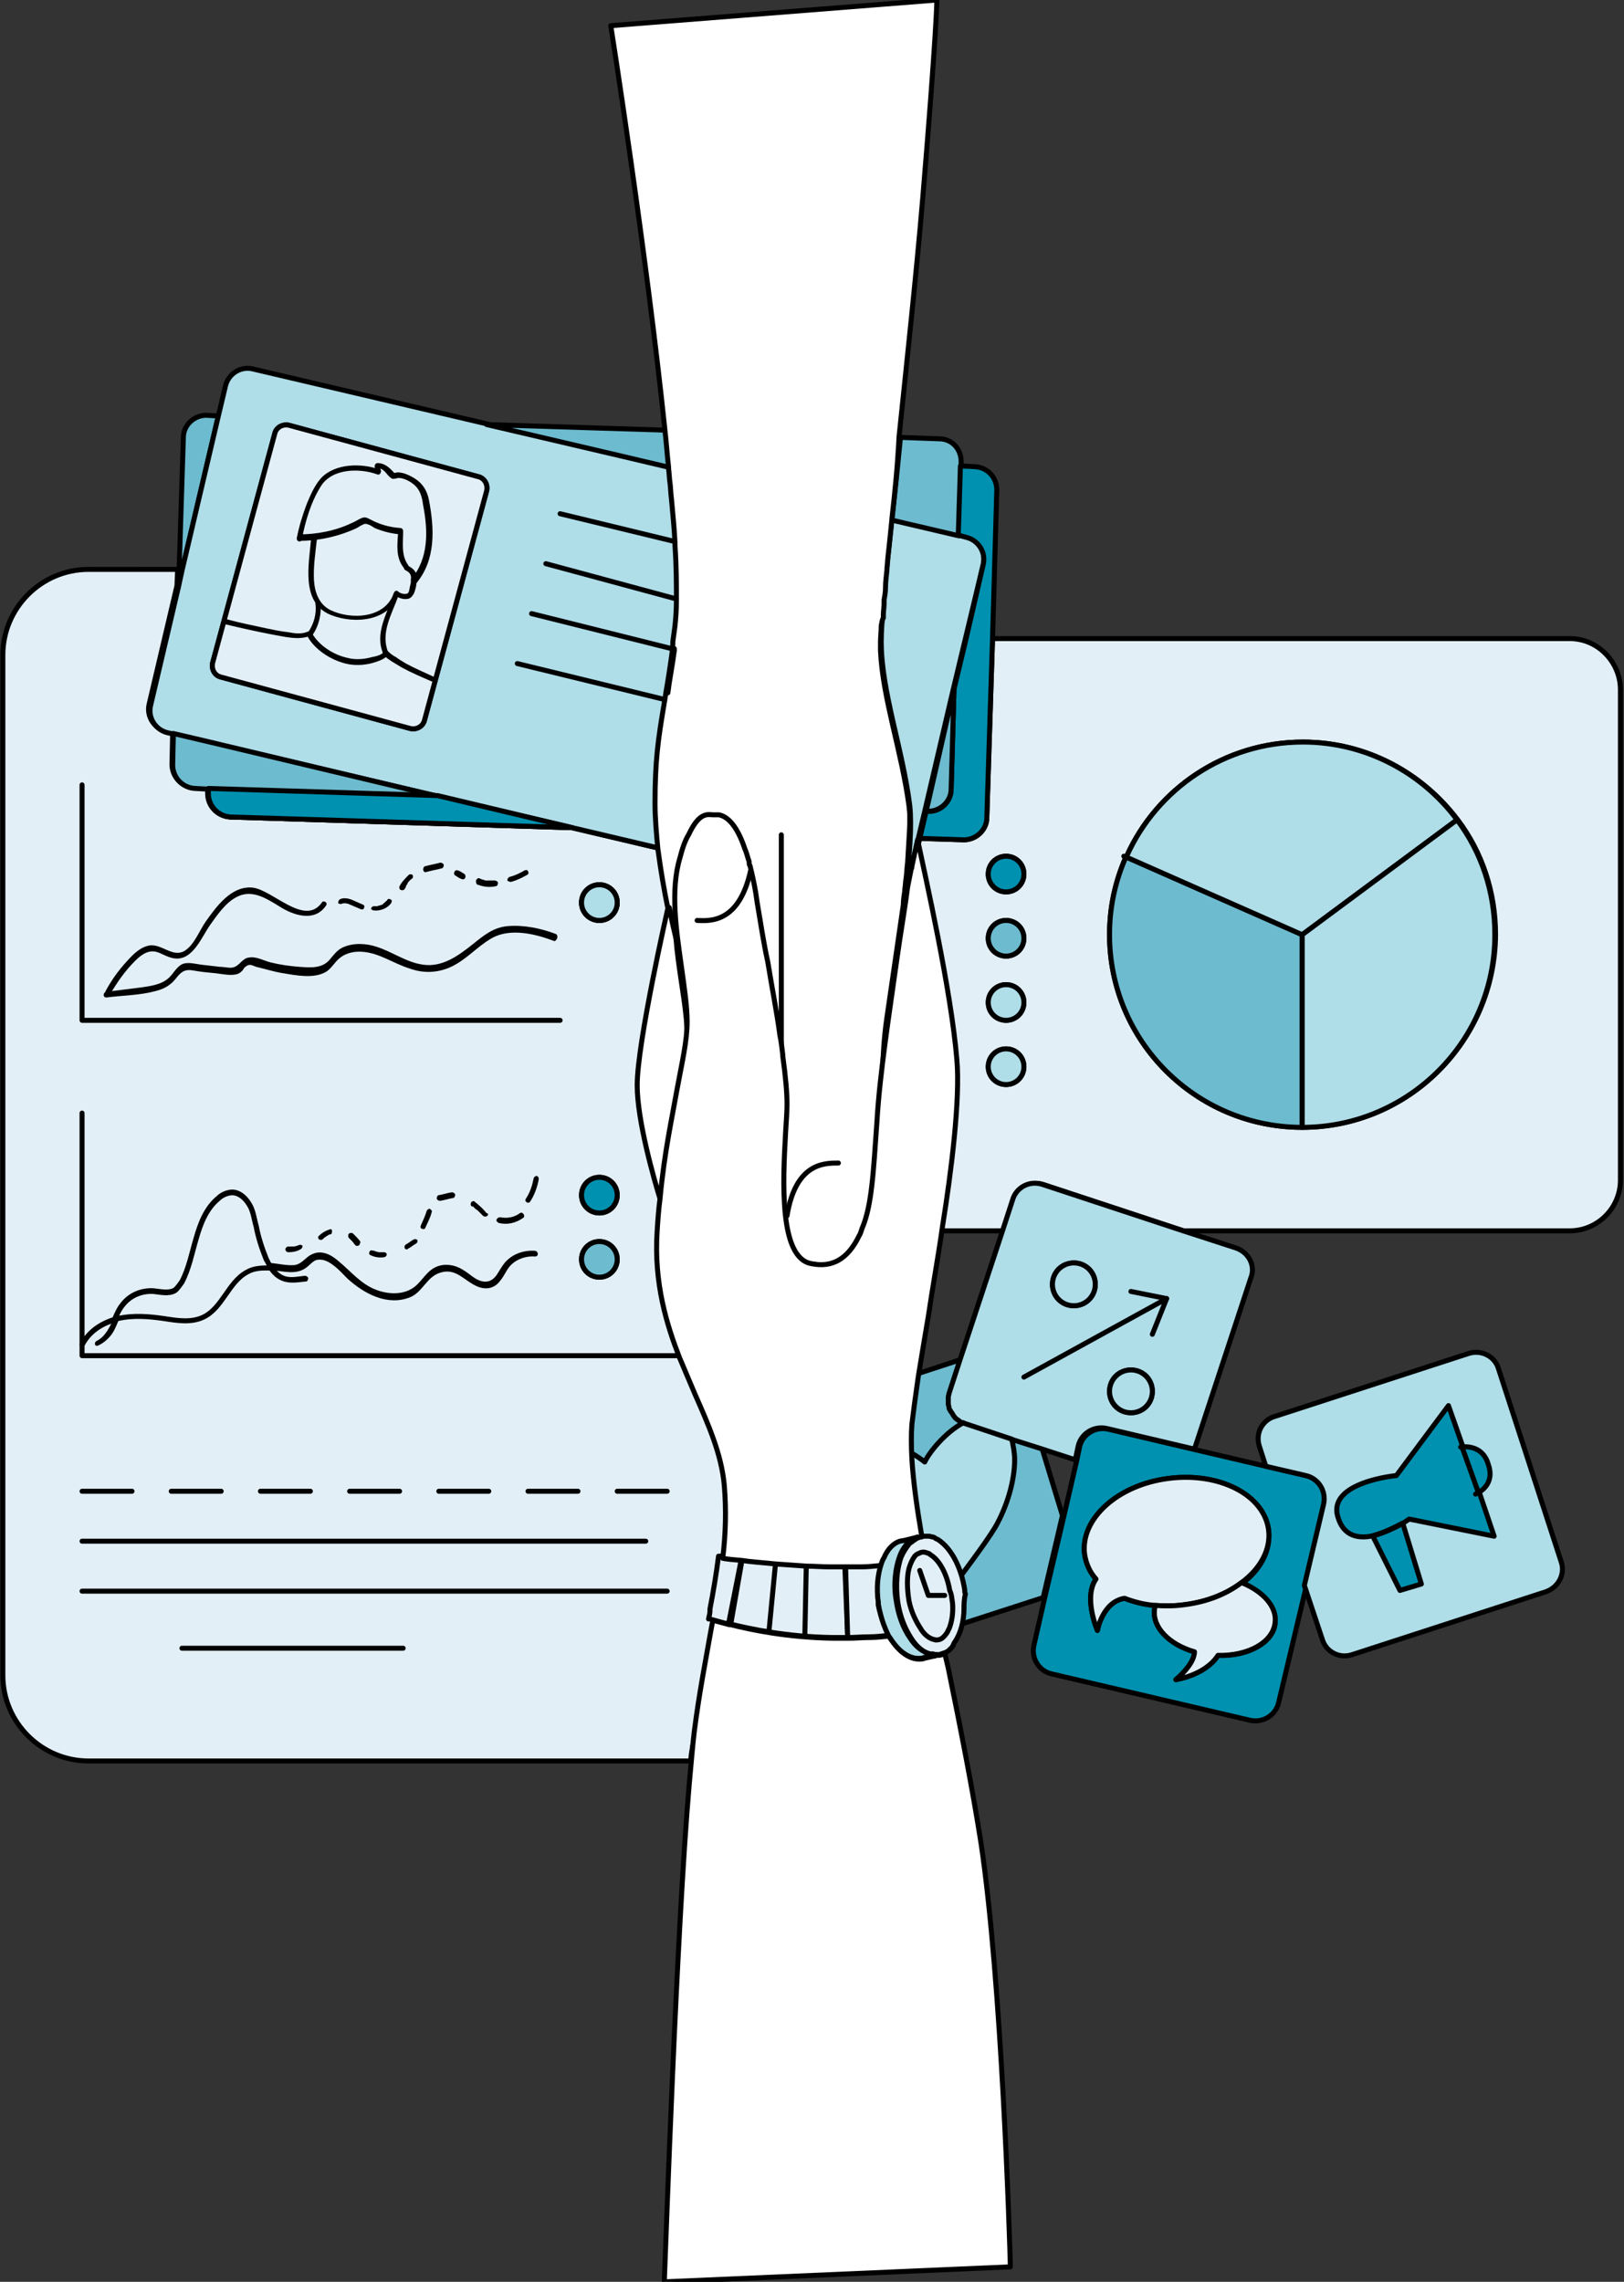 <?xml version="1.0" encoding="utf-8"?>
<!-- Generator: Adobe Illustrator 24.2.3, SVG Export Plug-In . SVG Version: 6.00 Build 0)  -->
<svg version="1.1" id="Layer_1" xmlns="http://www.w3.org/2000/svg" xmlns:xlink="http://www.w3.org/1999/xlink" x="0px" y="0px"
	 viewBox="0 0 227.6 319.8" style="enable-background:new 0 0 227.6 319.8;" xml:space="preserve">
<rect x="0" y="0" width="227.6" height="319.8" fill="#333333" stroke="none"/>
<style type="text/css">
	.st0{fill:none;stroke:#000000;stroke-width:0.7;stroke-linecap:round;stroke-linejoin:round;stroke-miterlimit:10;}
	.st1{fill:#E3EFF6;stroke:#000000;stroke-width:0.7;stroke-linecap:round;stroke-linejoin:round;stroke-miterlimit:10;}
	.st2{fill:#6DBBCF;stroke:#000000;stroke-width:0.7;stroke-linecap:round;stroke-linejoin:round;stroke-miterlimit:10;}
	.st3{fill:#AFDDE8;stroke:#000000;stroke-width:0.7;stroke-linecap:round;stroke-linejoin:round;stroke-miterlimit:10;}
	.st4{fill:#0091B0;stroke:#000000;stroke-width:0.7;stroke-linecap:round;stroke-linejoin:round;stroke-miterlimit:10;}
	.st5{fill:#FFFFFF;stroke:#000000;stroke-width:0.7;stroke-linecap:round;stroke-linejoin:round;stroke-miterlimit:10;}
</style>
<g>
	<g>
		<path class="st0" d="M141,147c-1.4,0-2.5,1.1-2.5,2.5s1.1,2.5,2.5,2.5s2.5-1.1,2.5-2.5S142.4,147,141,147z M141,138
			c-1.4,0-2.5,1.1-2.5,2.5s1.1,2.5,2.5,2.5s2.5-1.1,2.5-2.5S142.4,138,141,138z M141,129c-1.4,0-2.5,1.1-2.5,2.5s1.1,2.5,2.5,2.5
			s2.5-1.1,2.5-2.5S142.4,129,141,129z M141,120c-1.4,0-2.5,1.1-2.5,2.5s1.1,2.5,2.5,2.5s2.5-1.1,2.5-2.5S142.4,120,141,120z
			 M129.7,113.7h0.3c1.7,0.1,3.2-1.3,3.2-3.1l0.4-14L129.7,113.7z M127.1,124.4c0,0,0,0.1-0.1,0.2c0,0.1-0.1,0.1-0.1,0.2l0,0
			c-0.1,0.6-0.2,1.3-0.2,1.9L127.1,124.4C127.2,124.3,127.1,124.3,127.1,124.4z"/>
		<path class="st1" d="M220,89.5h-80.9l-0.8,25.1c0,1.7-1.5,3.1-3.2,3.1l-6.2-0.2l-0.3,1.3l0,0c0.1,0.5,4.1,20.3,5.1,31.2
			c0.5,5-0.6,13.7-1.9,22.5h8.8l1.4-4.3c0.6-1.8,2.5-2.7,4.2-2.2l19.7,6.5H220c3.9,0,7.1-3.2,7.1-7.1V96.5
			C227,92.7,223.9,89.5,220,89.5z M141,152c-1.4,0-2.5-1.1-2.5-2.5s1.1-2.5,2.5-2.5s2.5,1.1,2.5,2.5S142.4,152,141,152z M141,143
			c-1.4,0-2.5-1.1-2.5-2.5s1.1-2.5,2.5-2.5s2.5,1.1,2.5,2.5S142.4,143,141,143z M141,134c-1.4,0-2.5-1.1-2.5-2.5s1.1-2.5,2.5-2.5
			s2.5,1.1,2.5,2.5S142.4,134,141,134z M141,125c-1.4,0-2.5-1.1-2.5-2.5s1.1-2.5,2.5-2.5s2.5,1.1,2.5,2.5S142.4,125,141,125z
			 M182.5,158c-14.9,0-27-12.1-27-27c0-3.9,0.8-7.5,2.3-10.9c0,0,0-0.1,0.1-0.1c4.2-9.4,13.7-16,24.7-16c8.9,0,16.7,4.3,21.7,10.9
			c3.4,4.5,5.3,10.1,5.3,16.1C209.5,145.9,197.4,158,182.5,158z"/>
		<path class="st0" d="M84,174c-1.4,0-2.5,1.1-2.5,2.5s1.1,2.5,2.5,2.5s2.5-1.1,2.5-2.5S85.4,174,84,174z M84,165
			c-1.4,0-2.5,1.1-2.5,2.5s1.1,2.5,2.5,2.5s2.5-1.1,2.5-2.5S85.4,165,84,165z"/>
		<path class="st1" d="M101.5,207c-0.6-5.6-3.6-10.8-6-17c-1.9-4.9-3.4-10.4-3-17c0.1-1.5,0.2-2.9,0.4-4.3c0,0-3.4-10.7-3.4-16.7
			s4.3-24.8,4.3-24.8c-0.5-2.4-1-5.3-1.4-8.3L80.1,116l-47.9-1.5c-1.7-0.1-3.1-1.5-3.1-3.3v-0.7l-1.9-0.1c-1.7-0.1-3.1-1.5-3.1-3.3
			l0.1-4.4l-0.9-0.2c-1.7-0.4-2.8-2.1-2.4-3.8l3.9-16.6l0.1-2.3H12.4c-6.6,0-12,5.4-12,12v143c0,6.6,5.4,12,12,12h84.4
			c0.2-2.8,1.1-5,1.3-6.8C101.3,225.5,102.5,217,101.5,207z M34.6,178.2c-2.6,1.4-3.4,5-6.1,6.3c-1.7,0.8-3.6,0.5-5.5,0.2
			c-2.1-0.3-4.3-0.5-6.5,0c-0.1,0-0.2,0.1-0.4,0.1c0.3-0.7,0.6-1.4,1.1-2c1-1.3,2.6-2,4.3-1.9c1,0.1,2.1,0.4,3-0.1
			c0.4-0.3,0.7-0.8,1-1.2c1-1.9,1.4-4.1,2-6.1c0.6-2.1,1.4-4.2,3.1-5.6c0.4-0.4,1-0.7,1.6-0.8c1.1-0.2,2.1,0.6,2.7,1.6
			c0.6,0.9,0.7,2.1,1,3.1c0.3,1.6,0.8,3.1,1.4,4.6c0.2,0.4,0.4,0.9,0.6,1.3C36.8,177.6,35.6,177.7,34.6,178.2z M84,179
			c-1.4,0-2.5-1.1-2.5-2.5s1.1-2.5,2.5-2.5s2.5,1.1,2.5,2.5S85.4,179,84,179z M84,170c-1.4,0-2.5-1.1-2.5-2.5s1.1-2.5,2.5-2.5
			s2.5,1.1,2.5,2.5S85.4,170,84,170z M84,129c-1.4,0-2.5-1.1-2.5-2.5s1.1-2.5,2.5-2.5s2.5,1.1,2.5,2.5S85.4,129,84,129z"/>
		<path class="st1" d="M37.9,177.7c-1.2,0-2.3,0-3.3,0.6c-2.6,1.4-3.4,5-6.1,6.3c-1.7,0.8-3.6,0.5-5.5,0.2c-2.1-0.3-4.3-0.5-6.5,0
			c-0.1,0-0.2,0.1-0.4,0.1c0.3-0.7,0.6-1.4,1.1-2c1-1.3,2.6-2,4.3-1.9c1,0.1,2.1,0.4,3-0.1c0.4-0.3,0.7-0.8,1-1.2
			c1-1.9,1.4-4.1,2-6.1c0.6-2.1,1.4-4.2,3.1-5.6c0.4-0.4,1-0.7,1.6-0.8c1.1-0.2,2.1,0.6,2.7,1.6c0.6,0.9,0.7,2.1,1,3.1
			c0.3,1.6,0.8,3.1,1.4,4.6C37.5,176.8,37.7,177.2,37.9,177.7z"/>
		<polygon class="st0" points="25.5,80 24.9,82.3 25,80 		"/>
		<path class="st0" d="M80.2,116l-47.9-1.5c-1.7-0.1-3.1-1.5-3.1-3.3v-0.7l32.1,1L80.2,116z"/>
		<circle class="st0" cx="84" cy="126.5" r="2.5"/>
		<path class="st2" d="M30.6,58.3L25.5,80L25,82.3l0.1-2.3l0.6-18.7c0-1.7,1.5-3.1,3.2-3.1L30.6,58.3z"/>
		<path class="st0" d="M133.7,96.6l-0.4,14c0,1.7-1.5,3.1-3.2,3.1h-0.3L133.7,96.6z"/>
		<path class="st3" d="M95.1,76.3c0-0.1,0-0.2,0-0.3c-0.1-2-0.3-4.1-0.5-6.3c-0.1-0.7-0.1-1.4-0.2-2.2c-0.1-0.6-0.1-1.3-0.2-2
			L87,63.8l-18.8-4.4l-32.8-7.7c-1.7-0.4-3.4,0.7-3.8,2.4l-1,4.2L25.5,80L25,82.3l-3.9,16.6c-0.4,1.7,0.7,3.4,2.4,3.8l0.9,0.2
			l5.1,1.2l31.9,7.5l18.8,4.4l12.3,2.9c-0.2-2.1-0.4-4.3-0.4-6.4c0-5.9,0.4-8.8,1.3-14.1c0-0.2,0.1-0.4,0.1-0.6
			c0-0.2,0.1-0.5,0.1-0.7c0.3-1.7,0.6-3.6,0.9-5.8v-0.1v-0.1l0,0V91l0,0v-0.1c0,0,0,0,0-0.1l0,0c0.1-0.3,0.1-0.6,0.1-1
			c0.1-0.7,0.2-1.5,0.3-2.2c0.1-1,0.2-2.2,0.2-3.6C95.3,81.8,95.2,79.3,95.1,76.3z M68.2,68.8l-8.7,32.1c-0.2,0.9-1.1,1.4-2,1.2
			L31,94.9c-0.9-0.2-1.4-1.1-1.2-2l8.7-32.1c0.2-0.9,1.1-1.4,2-1.2L67,66.8C67.9,67,68.4,67.9,68.2,68.8z"/>
		<path class="st3" d="M137.8,79.1l-2.5,10.4l-1.7,7.1l-4,17.1l-0.9,3.8l-0.3,1.3l0,0l-1.2,5c0,0.1-0.1,0.3-0.1,0.4l0,0v0.1
			c0,0,0,0.1-0.1,0.2c0,0.1-0.1,0.1-0.1,0.2l0,0c0.6-4.9,0.9-9.1,0.6-11.8c-1-8-4-16-4-23c0-2.7,0.6-9,1.5-17.2l9.4,2.2l1.1,0.3
			C137.2,75.7,138.2,77.4,137.8,79.1z"/>
		<path class="st2" d="M61.3,111.6l-32.1-1l-1.9-0.1c-1.7-0.1-3.1-1.5-3.1-3.3l0.1-4.4l5.1,1.2L61.3,111.6z"/>
		<path class="st4" d="M80.2,116l-47.9-1.5c-1.7-0.1-3.1-1.5-3.1-3.3v-0.7l32.1,1L80.2,116z"/>
		<path class="st2" d="M94.2,65.6L87,63.9l-18.8-4.4l25.5,0.8C93.9,62.1,94,63.8,94.2,65.6z"/>
		<path class="st2" d="M134.7,64.7v0.7l-0.3,9.7l-9.4-2.2c0.4-3.6,0.8-7.5,1.2-11.6l5.4,0.2C133.4,61.5,134.7,62.9,134.7,64.7z"/>
		<path class="st4" d="M139.7,68.7l-0.6,20.8l-0.8,25.1c0,1.7-1.5,3.1-3.2,3.1l-6.2-0.2l0.9-3.8h0.3c1.7,0.1,3.2-1.3,3.2-3.1l0.4-14
			l1.7-7.1l2.4-10.4c0.4-1.7-0.7-3.4-2.4-3.8l-1.1-0.3l0.3-9.7l2,0.1C138.4,65.5,139.7,66.9,139.7,68.7z"/>
		<path class="st2" d="M133.7,96.6l-0.4,14c0,1.7-1.5,3.1-3.2,3.1h-0.3L133.7,96.6z"/>
		<path class="st4" d="M183,206.8l-5.6-1.3l-9.8-2.3l-12.3-2.9c-1.8-0.4-3.6,0.7-4,2.5l-0.4,1.9l-1.8,7.8l-2.7,11.5l-1.5,6.6
			c-0.4,1.8,0.7,3.6,2.5,4l27.8,6.5c1.8,0.4,3.6-0.7,4-2.5l3.9-16.4l2.7-11.4C185.9,209,184.8,207.2,183,206.8z M170.7,232
			c-1.8,2.8-5.9,3.4-5.9,3.4s2.6-2.1,2.6-3.9c-3.5-1-5.9-3.4-5.6-5.9c0-0.2,0.1-0.4,0.1-0.6c-1.5-0.1-3-0.5-4.3-1
			c-3.1,0.5-3.8,4.5-3.8,4.5s-2-4.6-0.2-7.2c-0.9-1-1.4-2.2-1.6-3.5c-0.6-4.9,4.6-9.7,11.8-10.6c7.1-0.9,13.4,2.3,14,7.3
			c0.3,2.8-1.1,5.5-3.8,7.5c3,1.1,4.9,3.3,4.7,5.6C178.4,230.2,174.9,232.2,170.7,232z"/>
		<path class="st3" d="M216.6,223.1l-27.1,8.8c-1.8,0.6-3.7-0.4-4.2-2.2l-2.5-7.5l2.7-11.4c0.4-1.8-0.7-3.6-2.5-4l-5.6-1.3l-0.9-2.8
			c-0.6-1.8,0.4-3.7,2.2-4.2l27.1-8.8c1.8-0.6,3.7,0.4,4.2,2.1l8.8,27.1C219.4,220.6,218.4,222.5,216.6,223.1z"/>
		<path class="st2" d="M148.9,212.4l-2.7,11.5l-14.2,4.6l0,0l0,0l-0.2,0.1c-0.1-0.2-0.1-0.5-0.2-0.8c0,0,0-0.1,0-0.1
			c0.1-0.1,0.1-0.2,0.2-0.3c0,0,0-0.1,0.1-0.1c0.6-1,1-2.4,1-3.9v0c0-0.7,0-1.4-0.1-2.1c-0.4-2.7-1.7-5-3.1-5.9
			c-0.1-0.1-0.1-0.1-0.3-0.2v0c0,0,0,0-0.1,0c0,0-0.1,0-0.1,0c-0.8-4.3-1.3-8.2-1.5-11.4c0-0.1,0-0.1,0-0.2c-0.1-1.8-0.1-3.4,0-4.7
			c0.2-1.7,0.5-3.8,0.9-6.4l0.1,0l0.1,0l0.2-0.1l5.5-1.8l0.2,0l-1.5,4.6c-0.1,0.2-0.1,0.3-0.1,0.5v1c0,0.1,0.1,0.3,0.1,0.5
			c0.1,0.1,0.1,0.3,0.2,0.4c0,0.1,0.1,0.2,0.2,0.3c0,0.1,0.1,0.1,0.1,0.2c0.1,0.1,0.1,0.2,0.2,0.3c0.1,0.1,0.2,0.3,0.4,0.4
			c0.1,0.1,0.3,0.2,0.4,0.3c0.1,0.1,0.3,0.2,0.4,0.2c0.1,0,0.1,0.1,0.2,0.1l6.6,2.2l4.1,1.3l0.1,0.3v0L148.9,212.4z"/>
		<path class="st3" d="M173.2,174.9l-7.4-2.4l-19.7-6.5c-1.8-0.6-3.7,0.4-4.2,2.2l-1.4,4.3l-6,18.2l-1.5,4.6c0,0.2-0.1,0.3-0.1,0.5
			s0,0.4,0,0.5c0,0.2,0,0.3,0,0.5l0,0c0,0.1,0.1,0.3,0.1,0.5l0,0c0,0.1,0.1,0.3,0.2,0.4c0,0.1,0.1,0.2,0.2,0.3l0,0
			c0,0.1,0.1,0.1,0.1,0.2l0,0c0.1,0.1,0.1,0.2,0.2,0.3c0.1,0.1,0.2,0.3,0.4,0.4c0.1,0.1,0.3,0.2,0.4,0.3c0.1,0.1,0.3,0.2,0.4,0.2
			l0,0l0,0c0.1,0,0.1,0.1,0.2,0.1l6.6,2.2l0,0l4.1,1.3l4.9,1.6l0.4-1.9c0.4-1.8,2.2-2.9,4-2.5l12.3,2.9l7.9-24
			C176,177.4,175,175.5,173.2,174.9z M150.5,183c-1.7,0-3-1.3-3-3s1.3-3,3-3s3,1.3,3,3C153.5,181.7,152.2,183,150.5,183z M158.5,198
			c-1.7,0-3-1.3-3-3s1.3-3,3-3s3,1.3,3,3C161.5,196.7,160.2,198,158.5,198z"/>
		<path class="st2" d="M182.5,131v27c-14.9,0-27-12.1-27-27c0-3.9,0.8-7.5,2.3-10.9L182.5,131z"/>
		<path class="st3" d="M204.2,114.9L182.5,131l-24.7-10.9c0,0,0-0.1,0.1-0.1c4.2-9.4,13.7-16,24.7-16
			C191.4,104,199.3,108.3,204.2,114.9z"/>
		<path class="st3" d="M209.5,131c0,14.9-12.1,27-27,27v-27l21.7-16.1C207.6,119.4,209.5,125,209.5,131z"/>
		<circle class="st4" cx="141" cy="122.5" r="2.5"/>
		<circle class="st2" cx="141" cy="131.5" r="2.5"/>
		<circle class="st3" cx="141" cy="140.5" r="2.5"/>
		<circle class="st3" cx="141" cy="149.5" r="2.5"/>
		<circle class="st4" cx="84" cy="167.5" r="2.5"/>
		<circle class="st3" cx="84" cy="126.5" r="2.5"/>
		<circle class="st2" cx="84" cy="176.5" r="2.5"/>
		<line class="st0" x1="157.8" y1="120.1" x2="157.5" y2="120"/>
		<polyline class="st0" points="11.5,110 11.5,143 78.5,143 		"/>
		<polyline class="st0" points="11.5,156 11.5,190 95.5,190 		"/>
		<line class="st0" x1="11.5" y1="216" x2="90.5" y2="216"/>
		<line class="st0" x1="11.5" y1="223" x2="93.5" y2="223"/>
		<line class="st0" x1="25.5" y1="231" x2="56.5" y2="231"/>
		<line class="st0" x1="11.5" y1="209" x2="18.5" y2="209"/>
		<line class="st0" x1="24" y1="209" x2="31" y2="209"/>
		<line class="st0" x1="36.5" y1="209" x2="43.5" y2="209"/>
		<line class="st0" x1="49" y1="209" x2="56" y2="209"/>
		<line class="st0" x1="61.5" y1="209" x2="68.5" y2="209"/>
		<line class="st0" x1="74" y1="209" x2="81" y2="209"/>
		<line class="st0" x1="86.5" y1="209" x2="93.5" y2="209"/>
		<path class="st1" d="M68.2,68.8l-8.7,32.1c-0.2,0.9-1.1,1.4-2,1.2L31,94.9c-0.9-0.2-1.4-1.1-1.2-2l8.7-32.1c0.2-0.9,1.1-1.4,2-1.2
			L67,66.8C67.9,67,68.4,67.9,68.2,68.8z"/>
		<line class="st0" x1="78.5" y1="72" x2="95" y2="76"/>
		<line class="st0" x1="76.5" y1="79" x2="95" y2="84"/>
		<line class="st0" x1="74.5" y1="86" x2="94.5" y2="91"/>
		<line class="st0" x1="72.5" y1="93" x2="93" y2="98"/>
		<polyline class="st0" points="161.5,187 163.5,182 143.5,193 		"/>
		<line class="st0" x1="158.5" y1="181" x2="163.5" y2="182"/>
		<circle class="st3" cx="150.5" cy="180" r="3"/>
		<circle class="st3" cx="158.5" cy="195" r="3"/>
		<g>
			<path class="st4" d="M209.4,215.3l-11.9-2.4c0,0-0.3,0.2-0.9,0.6c-0.9,0.5-2.5,1.3-4,1.7c-2.1,0.5-4.3,0.2-5.1-2.6
				c-1.5-4.9,8.2-5.8,8.2-5.8l7.3-9.8l2,5.7l2.3,6.4L209.4,215.3z"/>
			<path class="st4" d="M199.2,222l-3,0.9l-3.8-7.6l0.2-0.1c1.5-0.4,3.1-1.2,4-1.7L199.2,222z"/>
			<path class="st4" d="M196.5,213.5c-0.9,0.5-2.5,1.3-4,1.7"/>
			<path class="st4" d="M207.2,209.2l-2.3-6.4c0.7-0.1,3-0.1,3.7,2.5C209.4,207.6,207.9,208.8,207.2,209.2z"/>
			<path class="st0" d="M207.2,209.2c-0.2,0.1-0.4,0.2-0.4,0.2"/>
			<path class="st0" d="M204.9,202.8c-0.1,0-0.2,0-0.2,0"/>
		</g>
		<path class="st3" d="M142.2,204.6c0,3-1.1,6.6-2.7,9.4c-1.5,2.5-4.9,6.9-6.7,9.4c0,0-0.1,0.1-0.1,0.1c0-0.7,0-1.4-0.1-2.1
			c-0.4-2.7-1.7-5-3.1-5.9c0,0-0.1-0.1-0.1-0.1c-0.1-0.1-0.1-0.1-0.3-0.1c0,0,0-0.1,0-0.1c-0.8-4.4-1.3-8.3-1.5-11.5
			c0,0,0.1,0.1,0.1,0.1c0,0,0.1,0,0.1,0c0,0,0,0,0.1,0c0,0,0.1,0,0.1,0c0.5,0.3,1.1,0.7,1.6,1.1c0.6-1.3,2.8-4.1,5.4-5.5
			c0.1,0,0.1,0.1,0.2,0.1l6.6,2.2C142,202.6,142.2,203.6,142.2,204.6z"/>
		<path class="st1" d="M174,221.8c-2.1,1.6-4.9,2.7-8,3.1c-1.4,0.2-2.8,0.2-4.1,0.1c-1.5-0.1-3-0.5-4.3-1c-3.1,0.5-3.8,4.5-3.8,4.5
			s-2-4.6-0.2-7.2c-0.9-1-1.4-2.2-1.6-3.5c-0.6-4.9,4.6-9.7,11.8-10.6c7.1-0.9,13.4,2.3,14,7.3C178.1,217.1,176.7,219.8,174,221.8z"
			/>
		<path class="st1" d="M178.7,227.4c-0.3,2.8-3.8,4.7-8,4.6c-1.8,2.8-5.9,3.4-5.9,3.4s2.6-2.1,2.6-3.9c-3.5-1-5.9-3.4-5.6-5.9
			c0-0.2,0.1-0.4,0.1-0.6c1.3,0.1,2.7,0.1,4.1-0.1c3.2-0.4,5.9-1.5,8-3.1C177,223,179,225.2,178.7,227.4z"/>
		<g>
			<g>
				<g>
					<path d="M77.9,130.9c-2.1-0.8-4.5-1.3-6.8-1.1c-2,0.2-3.3,1.3-4.8,2.5c-2,1.6-4.3,3.3-7,2.9c-2.3-0.3-4.3-1.8-6.5-2.5
						c-1.5-0.5-3.3-0.6-4.8,0.1c-0.8,0.4-1.2,1-1.8,1.7c-1.1,1.3-2.8,1.1-4.3,1c-1.3-0.1-2.7-0.3-3.9-0.6c-0.9-0.2-2.1-0.9-3.1-0.7
						c-1,0.1-1.3,1.2-2.3,1.4c-0.5,0.1-1.2-0.1-1.8-0.1c-0.9-0.1-1.7-0.2-2.6-0.3c-0.8-0.1-1.8-0.4-2.6-0.1c-0.9,0.4-1.3,1.4-2,2
						c-1,0.9-2.5,1.1-3.9,1.3c-1.6,0.2-3.2,0.4-4.8,0.6c-0.5,0.1-0.5,0.8,0,0.8c2.3-0.3,4.7-0.3,6.9-0.9c0.8-0.2,1.5-0.5,2.1-1
						c0.3-0.2,0.5-0.5,0.7-0.7c0.7-0.9,1.2-1.4,2.4-1.2c1.1,0.2,2.1,0.3,3.2,0.4c0.9,0.1,2.2,0.4,3.1,0.1c0.3-0.1,0.5-0.3,0.7-0.5
						c0.1-0.1,0.2-0.4,0.4-0.5c0.6-0.5,0.9-0.2,1.5,0c1.3,0.3,2.5,0.7,3.8,0.9c1.8,0.3,4.3,0.8,6-0.2c0.8-0.5,1.2-1.4,2-2
						c0.9-0.7,2.1-0.9,3.2-0.8c2.3,0.2,4.2,1.6,6.4,2.3c1.9,0.7,3.8,0.7,5.7-0.1c2.3-1,3.8-2.9,5.9-4.1c2.6-1.5,6.2-0.6,8.8,0.4
						C78.1,131.8,78.3,131.1,77.9,130.9L77.9,130.9z"/>
				</g>
			</g>
			<g>
				<g>
					<path d="M15.4,139.4c1-1.7,2.1-3.3,3.5-4.7c0.8-0.8,1.8-1.6,3-1.3c0.7,0.2,1.3,0.6,2,0.8c2.9,0.9,4.2-2.6,5.5-4.5
						c1-1.4,2.2-3.2,3.8-4c2.1-1.1,4.1,0.2,5.9,1.3c2,1.3,5,2.3,6.6-0.1c0.3-0.4-0.4-0.8-0.6-0.4c-2.4,3.4-6.9-1.8-9.7-2.1
						c-3-0.3-5.1,2.7-6.6,4.8c-0.9,1.3-1.6,3.3-3,4.1c-1.6,0.9-3.1-1-4.8-0.8c-1.3,0.2-2.3,1.2-3.2,2.2c-1.2,1.3-2.2,2.7-3,4.2
						C14.5,139.5,15.1,139.8,15.4,139.4L15.4,139.4z"/>
				</g>
			</g>
			<g>
				<g>
					<path d="M47.8,126.7c0.4-0.2,0.9-0.1,1.3,0.1c0.5,0.2,0.9,0.4,1.4,0.6c0.2,0.1,0.4,0.1,0.5-0.1c0.1-0.2,0.1-0.4-0.1-0.5
						c-0.5-0.2-1.1-0.5-1.6-0.7s-1.1-0.3-1.6-0.1c-0.2,0.1-0.3,0.3-0.3,0.5C47.3,126.6,47.6,126.7,47.8,126.7L47.8,126.7z"/>
				</g>
			</g>
			<g>
				<g>
					<path d="M52.4,127.6c0.9,0.1,1.9-0.3,2.4-1c0.1-0.2,0.2-0.4,0-0.5c-0.1-0.1-0.4-0.2-0.5,0c-0.1,0.1-0.1,0.2-0.2,0.2l-0.1,0.1
						l-0.1,0.1c-0.1,0.1-0.2,0.1-0.2,0.2c0,0-0.1,0-0.1,0.1c0,0,0,0-0.1,0c0,0-0.1,0,0,0c-0.2,0.1-0.4,0.1-0.6,0.2c0,0,0.1,0,0,0
						c0,0,0,0-0.1,0h-0.1c-0.1,0-0.2,0-0.3,0c-0.2,0-0.4,0.2-0.4,0.4C52,127.4,52.2,127.6,52.4,127.6L52.4,127.6z"/>
				</g>
			</g>
			<g>
				<g>
					<path d="M56.7,124.6c0.1-0.1,0.2-0.3,0.2-0.4c0-0.1,0.1-0.1,0.1-0.2l0.1-0.1l0,0c0,0,0,0,0-0.1c0.2-0.3,0.4-0.5,0.7-0.7
						c0.1-0.1,0.1-0.4,0-0.5c-0.2-0.1-0.4-0.1-0.5,0c-0.5,0.5-1,1-1.3,1.6c-0.1,0.2,0,0.4,0.1,0.5C56.3,124.8,56.6,124.8,56.7,124.6
						L56.7,124.6z"/>
				</g>
			</g>
			<g>
				<g>
					<path d="M59.8,122.2c0.7-0.2,1.4-0.3,2.1-0.5c0.2,0,0.3-0.3,0.3-0.5c-0.1-0.2-0.3-0.3-0.5-0.3c-0.7,0.2-1.4,0.3-2.1,0.5
						c-0.2,0-0.3,0.3-0.3,0.5C59.4,122.2,59.5,122.3,59.8,122.2L59.8,122.2z"/>
				</g>
			</g>
			<g>
				<g>
					<path d="M63.8,122.7c0.3,0.2,0.6,0.4,0.9,0.5c0.1,0,0.2,0.1,0.3,0c0.1,0,0.2-0.1,0.2-0.2c0.1-0.2,0-0.4-0.1-0.5
						c-0.3-0.2-0.6-0.4-0.9-0.5c-0.1,0-0.2-0.1-0.3,0c-0.1,0-0.2,0.1-0.2,0.2C63.6,122.3,63.6,122.6,63.8,122.7L63.8,122.7z"/>
				</g>
			</g>
			<g>
				<g>
					<path d="M67,124c0.8,0.3,1.6,0.4,2.5,0.2c0.2,0,0.3-0.3,0.3-0.5c-0.1-0.2-0.3-0.3-0.5-0.3c-0.1,0-0.1,0-0.2,0
						c-0.1,0-0.2,0-0.3,0c-0.2,0-0.4,0-0.5,0s-0.1,0-0.2,0c-0.1,0-0.2,0-0.3-0.1c-0.2,0-0.4-0.1-0.6-0.2c-0.2-0.1-0.4,0.1-0.5,0.3
						C66.7,123.8,66.8,124,67,124L67,124z"/>
				</g>
			</g>
			<g>
				<g>
					<path d="M71.6,123.6c0.8-0.2,1.6-0.6,2.3-1c0.2-0.1,0.2-0.3,0.1-0.5c-0.1-0.2-0.3-0.2-0.5-0.1c-0.7,0.4-1.3,0.7-2.1,0.9
						c-0.2,0.1-0.3,0.3-0.3,0.5C71.2,123.5,71.4,123.6,71.6,123.6L71.6,123.6z"/>
				</g>
			</g>
			<g>
				<g>
					<path d="M37.9,178c1.7,0.1,3.6,0.8,5.1-0.4c0.4-0.3,0.8-0.8,1.3-1c0.8-0.2,1.5,0.1,2.1,0.5c0.9,0.6,1.6,1.4,2.3,2.1
						c2.3,2.1,5.6,3.9,8.8,2.6c1.7-0.7,2.3-2.8,4.1-3.4c2.3-0.8,3.4,1.1,5.3,1.9c1.2,0.5,2.4,0.3,3.2-0.8c0.6-0.7,0.9-1.6,1.5-2.2
						c0.9-0.9,2.2-1.3,3.4-1.2c0.5,0,0.5-0.7,0-0.8c-1.6-0.1-3.1,0.4-4.2,1.6c-0.5,0.6-0.8,1.2-1.2,1.8c-1,1.4-2.3,1-3.4,0.2
						c-1.3-1-2.4-1.8-4.2-1.6c-1.8,0.3-2.4,1.6-3.5,2.7c-1.5,1.5-3.8,1.5-5.7,0.8c-2.2-0.8-3.6-2.6-5.3-4c-1-0.9-2.4-1.7-3.8-1
						c-0.9,0.4-1.3,1.3-2.4,1.5c-1.1,0.1-2.3-0.2-3.4-0.3C37.4,177.3,37.4,178,37.9,178L37.9,178z"/>
				</g>
			</g>
			<g>
				<g>
					<path d="M16.2,184.5c-2.1,0.6-4,1.8-5,3.8c-0.2,0.4,0.4,0.8,0.6,0.4c0.9-1.8,2.6-2.9,4.5-3.4C16.8,185.1,16.6,184.4,16.2,184.5
						L16.2,184.5z"/>
				</g>
			</g>
			<g>
				<g>
					<path d="M74.8,165.1c-0.2,1-0.5,2-1.1,2.9c-0.3,0.4,0.4,0.8,0.6,0.4c0.6-0.9,1-2,1.2-3.1c0-0.2,0-0.4-0.3-0.5
						C75.1,164.8,74.9,164.9,74.8,165.1L74.8,165.1z"/>
				</g>
			</g>
			<g>
				<g>
					<path d="M72.9,170c-0.8,0.6-1.8,0.8-2.8,0.6c-0.2,0-0.4,0.1-0.5,0.3s0.1,0.4,0.3,0.5c1.2,0.3,2.4,0,3.4-0.7
						c0.2-0.1,0.2-0.3,0.1-0.5C73.3,170,73.1,169.9,72.9,170L72.9,170z"/>
				</g>
			</g>
			<g>
				<g>
					<path d="M68,169.8c-0.4-0.5-1-1-1.5-1.4c-0.1-0.1-0.2-0.1-0.3,0c-0.1,0-0.2,0.1-0.2,0.2c0,0.1-0.1,0.2,0,0.3
						c0,0.1,0.1,0.2,0.2,0.2c0,0,0,0,0.1,0c0,0,0.1,0.1,0,0c0,0,0.1,0,0.1,0.1c0.1,0.1,0.1,0.1,0.2,0.2c0.1,0.1,0.3,0.2,0.4,0.3
						c0.2,0.2,0.5,0.5,0.7,0.7c0.1,0.1,0.2,0.1,0.3,0.1s0.2,0,0.3-0.1s0.1-0.2,0.1-0.3C68.1,170,68.1,169.9,68,169.8L68,169.8z"/>
				</g>
			</g>
			<g>
				<g>
					<path d="M63.3,167.1c-0.6,0.1-1.2,0.3-1.8,0.4c-0.2,0-0.3,0.3-0.3,0.5c0.1,0.2,0.3,0.3,0.5,0.3c0.6-0.1,1.2-0.3,1.8-0.4
						c0.2,0,0.3-0.3,0.3-0.5C63.7,167.2,63.5,167.1,63.3,167.1L63.3,167.1z"/>
				</g>
			</g>
			<g>
				<g>
					<path d="M59.8,169.7c-0.2,0.7-0.5,1.3-0.8,2c-0.1,0.2-0.1,0.4,0.1,0.5c0.2,0.1,0.4,0.1,0.5-0.1c0.3-0.7,0.7-1.4,0.9-2.2
						c0.1-0.2-0.1-0.4-0.3-0.5C60.1,169.4,59.9,169.5,59.8,169.7L59.8,169.7z"/>
				</g>
			</g>
			<g>
				<g>
					<path d="M58,173.7c-0.4,0.2-0.7,0.5-1.1,0.7c-0.1,0.1-0.1,0.1-0.2,0.2c0,0.1,0,0.2,0,0.3c0.1,0.2,0.3,0.3,0.5,0.1
						c0.4-0.2,0.7-0.5,1.1-0.7c0.1-0.1,0.1-0.1,0.2-0.2c0-0.1,0-0.2,0-0.3C58.4,173.7,58.2,173.6,58,173.7L58,173.7z"/>
				</g>
			</g>
			<g>
				<g>
					<path d="M53.8,175.5c-0.1,0-0.3,0-0.4,0c-0.1,0-0.1,0-0.2,0h-0.1l0,0l0,0c-0.1,0-0.3-0.1-0.4-0.1c-0.1,0-0.1,0-0.2-0.1h-0.1
						c0,0-0.1-0.1-0.1,0c-0.2-0.1-0.4-0.1-0.5,0.1c-0.1,0.2-0.1,0.4,0.1,0.5c0.6,0.3,1.3,0.4,1.9,0.3c0.2,0,0.4-0.2,0.4-0.4
						C54.2,175.7,54.1,175.5,53.8,175.5L53.8,175.5z"/>
				</g>
			</g>
			<g>
				<g>
					<path d="M50.5,174c-0.3-0.4-0.6-0.7-1-1.1c-0.1-0.1-0.2-0.1-0.3-0.1s-0.2,0-0.3,0.1s-0.1,0.2-0.1,0.3s0,0.2,0.1,0.3
						c0.3,0.3,0.6,0.6,0.8,0.9c0,0,0-0.1-0.1-0.1l0.1,0.1c0.1,0.1,0.1,0.1,0.2,0.2c0.1,0,0.2,0,0.3,0c0.1-0.1,0.2-0.1,0.2-0.2
						C50.5,174.2,50.5,174.1,50.5,174L50.5,174z"/>
				</g>
			</g>
			<g>
				<g>
					<path d="M46.2,172.3c-0.6,0.2-1.1,0.5-1.5,0.9c-0.2,0.1-0.1,0.4,0,0.5c0.2,0.1,0.4,0.1,0.5,0l0.1-0.1c0,0-0.1,0,0,0l0,0
						c0,0,0.1,0,0.1-0.1c0.1-0.1,0.2-0.1,0.3-0.2c0.1-0.1,0.2-0.1,0.3-0.2c0.1,0,0.1-0.1,0.2-0.1c0,0-0.1,0,0,0l0,0h0.1
						c0.1,0,0.2-0.1,0.2-0.2c0-0.1,0.1-0.2,0-0.3C46.6,172.4,46.4,172.2,46.2,172.3L46.2,172.3z"/>
				</g>
			</g>
			<g>
				<g>
					<path d="M41.9,174.5c-0.3,0.1-0.5,0.2-0.8,0.2c-0.1,0-0.1,0-0.2,0h-0.1c0,0-0.1,0,0,0c-0.1,0-0.3,0-0.4,0
						c-0.2,0-0.4,0.2-0.4,0.4s0.2,0.4,0.4,0.4c0.6,0,1.2-0.1,1.7-0.4c0.2-0.1,0.3-0.3,0.3-0.5C42.3,174.5,42.1,174.4,41.9,174.5
						L41.9,174.5z"/>
				</g>
			</g>
			<g>
				<g>
					<path d="M37.6,177.8c0.5,0.8,1.2,1.5,2.2,1.8s2.1,0.1,3.1,0c0.2,0,0.3-0.3,0.3-0.5c-0.1-0.2-0.3-0.3-0.5-0.3
						c-0.9,0.1-1.8,0.3-2.6,0.1s-1.4-0.8-1.8-1.5C38,177.1,37.3,177.4,37.6,177.8L37.6,177.8z"/>
				</g>
			</g>
			<g>
				<g>
					<path d="M13.7,188.6c0.7-0.3,1.3-0.8,1.8-1.4c0.5-0.6,0.8-1.4,1.1-2.1c0.1-0.2,0.1-0.4-0.1-0.5c-0.2-0.1-0.4,0-0.5,0.1
						c-0.6,1.2-1.2,2.6-2.4,3.2c-0.2,0.1-0.3,0.2-0.3,0.5C13.3,188.5,13.5,188.7,13.7,188.6L13.7,188.6z"/>
				</g>
			</g>
			<g>
				<g>
					<path d="M43.6,75.5c-0.3,3.6-1.5,9,2.8,10.7c3.3,1.3,8.2,0.9,9.5-3c-0.2,0.1-0.4,0.1-0.6,0.2c0.5,0.4,1.3,0.7,2,0.5
						c0.5-0.2,0.8-0.8,0.9-1.3c0.2-0.6,0.2-1.2,0.2-1.8c0-0.7-0.6-1.2-1.2-1.5c-0.4-0.2-0.8,0.4-0.4,0.6c0.4,0.2,0.8,0.5,0.8,1
						c0,0.4,0,0.8-0.1,1.1c-0.1,0.3-0.1,0.8-0.3,1.1c-0.3,0.3-1.1,0.1-1.4-0.2c-0.2-0.2-0.5-0.1-0.6,0.2c-1.2,3.6-6,3.8-8.9,2.4
						c-1.6-0.8-2.2-2.5-2.3-4.2c-0.1-1.9,0.2-3.8,0.4-5.6C44.4,75,43.7,75,43.6,75.5L43.6,75.5z"/>
				</g>
			</g>
			<g>
				<g>
					<path d="M42,75.8c2.4,0,4.9-0.5,7.1-1.4c0.5-0.2,1-0.4,1.4-0.7c0.5-0.2,0.5-0.4,1.1-0.2c0.3,0.1,0.6,0.3,0.9,0.5
						c1.2,0.5,2.4,0.8,3.7,0.9c-0.1-0.1-0.2-0.2-0.4-0.4c-0.1,1.8-0.4,3.6,0.8,5.1c0.3,0.4,0.9,0,0.6-0.4c-1-1.4-0.7-3.1-0.7-4.8
						c0-0.2-0.2-0.4-0.4-0.4c-1.5-0.1-2.9-0.5-4.2-1.2c-0.4-0.2-0.7-0.4-1.2-0.2c-0.5,0.2-0.9,0.5-1.4,0.7c-2.3,1.1-4.9,1.6-7.5,1.6
						C41.6,75.1,41.6,75.8,42,75.8L42,75.8z"/>
				</g>
			</g>
			<g>
				<g>
					<path d="M55.1,83.4c-0.9,2.7-2.6,5.4-1.4,8.2c0.2,0.4,0.9,0.2,0.7-0.2c-1.1-2.7,0.5-5.3,1.4-7.8C56,83.1,55.2,82.9,55.1,83.4
						L55.1,83.4z"/>
				</g>
			</g>
			<g>
				<g>
					<path d="M44.2,84.6c0.2,1.4-0.2,2.8-1,4c-0.1,0.2,0,0.4,0.1,0.5c0.2,0.1,0.4,0,0.5-0.1c0.9-1.3,1.3-3,1.1-4.6
						c0-0.2-0.3-0.3-0.5-0.3C44.2,84.1,44.2,84.3,44.2,84.6L44.2,84.6z"/>
				</g>
			</g>
			<g>
				<g>
					<path d="M53.8,91.8c0.3,0.4,0.7,0.6,1.1,0.9c0.5,0.3,1,0.6,1.5,0.9c1.3,0.7,2.7,1.3,4.1,1.9c0.4,0.2,0.8-0.4,0.4-0.6
						c-1.3-0.6-2.7-1.2-4-1.9c-0.5-0.3-1-0.6-1.4-0.9c-0.4-0.2-0.8-0.5-1.1-0.8C54,90.9,53.4,91.4,53.8,91.8L53.8,91.8z"/>
				</g>
			</g>
			<g>
				<g>
					<path d="M43.2,88.5c-0.9,0.4-1.8,0.3-2.8,0.1c-1-0.1-1.9-0.3-2.9-0.5c-1.9-0.4-3.8-0.8-5.7-1.3c-0.5-0.1-0.7,0.6-0.2,0.7
						c2.1,0.5,4.3,1,6.4,1.4c1.8,0.3,3.8,0.9,5.5,0.2C44,89,43.6,88.3,43.2,88.5L43.2,88.5z"/>
				</g>
			</g>
			<g>
				<g>
					<path d="M43.1,89.2c1.1,2,3.6,3.5,5.8,3.9c1.2,0.2,2.5,0.1,3.7-0.3c0.6-0.2,1.5-0.5,1.8-1.1c0.2-0.4-0.4-0.8-0.6-0.4
						c-0.2,0.5-1.2,0.7-1.7,0.8c-1.1,0.3-2.3,0.4-3.4,0.1c-1.9-0.4-4-1.7-5-3.5C43.5,88.4,42.8,88.8,43.1,89.2L43.1,89.2z"/>
				</g>
			</g>
			<g>
				<g>
					<path d="M58.3,81.8c2.8-3.3,2.6-7.7,1.8-11.8c-0.4-1.9-1.5-2.9-3.3-3.6c-0.3-0.1-0.7-0.2-1.1-0.2c-0.6,0.1-0.3,0.2-0.8-0.3
						c-0.6-0.6-1.2-1-2-1c-0.2,0-0.4,0.2-0.4,0.5c0.1,0.3,0.2,0.6,0.2,0.9c0.2-0.2,0.3-0.3,0.5-0.5C50.7,64.9,47,64.9,45,67
						c-0.9,1-1.5,2.4-2,3.6c-0.6,1.6-1.1,3.2-1.4,4.8c-0.1,0.5,0.6,0.7,0.7,0.2c0.5-2.6,1.3-5.3,2.7-7.5c1.6-2.5,5.5-2.5,7.9-1.6
						c0.3,0.1,0.5-0.2,0.5-0.5c-0.1-0.3-0.2-0.6-0.2-0.9c-0.1,0.2-0.2,0.3-0.4,0.5c1.1,0,1.3,0.9,2,1.4c0.4,0.3,0.8-0.1,1.3,0
						c0.8,0.1,1.8,0.7,2.3,1.3c0.6,0.7,0.8,1.7,0.9,2.5c0.7,3.6,0.8,7.5-1.7,10.4C57.5,81.6,58,82.1,58.3,81.8L58.3,81.8z"/>
				</g>
			</g>
		</g>
		<path class="st5" d="M123.5,87.7c0,0.9-0.1,1.6-0.1,2.2c0,0.4,0,0.9,0,1.3c0.3,6.7,3,14.2,4,21.8c0,0.3,0.1,0.7,0.1,1.1
			c0,0.4,0,0.9,0,1.3c0,0.3,0,0.6-0.3,5.5c-0.1,0.7-0.1,1.3-0.2,2.1c-0.1,0.5-0.1,1.1-0.2,1.7c0,0.1,0,0.1,0,0.2
			c-0.1,0.6-0.2,1.3-0.2,1.9c-0.7,4.8-1.5,10.3-2.3,15.8c-0.8,5.4-0.6,10.8-0.9,15.5c-0.5,6.7-0.3,11.9-1.6,15l-1.4,1
			c-1.5,3-4.4,3.5-6.9,3c-2.1-0.4-3.8-3.5-4.1-7c0,0-1.8-3.3-1-2c-0.4-5,1-8.3,1-11.2c0-1.7,0.1-3.9-0.3-6.5l-0.4-0.8
			c-0.1-0.8-0.4-2.1-0.6-3.1c0-0.2-0.1-0.4-0.1-0.6c-0.8-4.8-0.5-10.4-1.5-16.8c-0.4-2.4-0.8-4.3-1.3-5.8c-0.1-0.5-0.3-1-0.5-1.4
			c-1.4-3.9-2.8-4.6-3.8-4.8c-0.2,0-0.3,0-0.5,0h-0.1c-0.8,0-2.3-0.7-3.9,2.9c-0.4,0.8-0.7,1.8-1.1,3.1c-2,7,1,16,1,22
			c0,5.4-2.4,11.6-3.6,23.7c0,0-0.1-0.3-0.2-0.8c-0.8-2.6-3.2-10.9-3.2-15.9c0-6,4.3-24.8,4.3-24.8c-0.5-2.4-1-5.3-1.4-8.3
			c0,0,0,0,0,0c-0.2-2.1-0.4-4.3-0.4-6.4c0-5.9,0.4-8.8,1.3-14.1c0-0.2,0.1-0.4,0.1-0.6s0.1-0.5,0.1-0.7c0.3-1.7,0.6-3.6,0.9-5.8
			v-0.4c0,0,0,0,0-0.1c0.1-0.3,0.1-0.6,0.1-1c0.1-0.7,0.2-1.5,0.3-2.2c0.1-1,0.2-2.2,0.2-3.6c0-2.1,0-4.7-0.2-7.6v-0.3
			c0,0,0-0.1,0-0.1c-0.1-2-0.3-4-0.5-6.2c-0.1-0.7-0.1-1.4-0.2-2.2c-0.1-0.6-0.1-1.3-0.2-2c0,0,0,0,0-0.1c0,0,0-0.1,0-0.1
			c-0.2-1.7-0.3-3.4-0.5-5.1v0c-2.6-25-7.6-56.8-7.6-56.8L131.3,0c0,0,0,4-2,28c-0.9,10.6-2.2,22.6-3.3,33.2c-0.2,4.1-0.6,8-1,11.5
			c0,0,0,0.1,0,0.1c-0.2,2-0.4,3.9-0.6,5.7c0,0.5-0.1,0.9-0.1,1.4c-0.1,0.9-0.2,1.7-0.2,2.5c0,0.6-0.1,1.1-0.2,1.7
			c0,0.2,0,0.3,0,0.5c0,0.5-0.1,1.1-0.1,1.5c0,0.2,0,0.3,0,0.5C123.6,86.9,123.6,87.3,123.5,87.7z"/>
	</g>
	<line class="st0" x1="128.5" y1="118.8" x2="127.2" y2="124.2"/>
	<polyline class="st0" points="128.5,118.8 128.5,118.8 128.8,117.5 	"/>
	<path class="st0" d="M94.5,91.2L94.5,91.2c-0.3,2.3-0.7,4.2-0.9,5.9C93.8,95.2,94.3,92.4,94.5,91.2z"/>
	<path class="st0" d="M94.5,90.9L94.5,90.9L94.5,90.9L94.5,90.9v0.2C94.5,91,94.5,91,94.5,90.9L94.5,90.9z"/>
	<path class="st0" d="M95,132.5c0,0-0.6-2.1-1.2-5.3"/>
	<path class="st0" d="M105.2,123.7c0-0.2,0-0.3,0-0.5"/>
	<path class="st0" d="M105.2,123.8C105.2,123.7,105.2,123.7,105.2,123.8"/>
	<path class="st0" d="M105.2,123.8c0.5,6.6-2.8,7.2-5.8,7.2"/>
	<path class="st0" d="M109.5,147c0-3.5,0-30,0-30"/>
	<path class="st0" d="M110.3,170.4c1.2-7.4,5.2-7.4,7.2-7.4"/>
	<path class="st1" d="M118.8,229.5h-2.1c-6.5-0.1-11.5-1.2-14.4-1.9l1.6-9.1c1.3,0.2,2.9,0.3,4.8,0.5h0c1.4,0.1,2.8,0.2,4.3,0.3
		c1,0,2.2,0.1,3.2,0.1h2.2L118.8,229.5z"/>
	<path class="st1" d="M124.7,229.2c-0.1,0-0.1,0-0.2,0c-0.9,0.1-1.8,0.2-2.7,0.2c-1,0-2,0.1-3,0.1l-0.3-10.1h2.1
		c1,0,1.9-0.1,2.9-0.2c0.1,0,0.2,0,0.3,0c-0.6,1.4-0.9,3.3-0.7,5.4c0,0.1,0,0.2,0,0.4c0.1,0.3,0.1,0.6,0.2,0.8
		C123.6,227.1,124.1,228.2,124.7,229.2z"/>
	<path class="st1" d="M103.9,218.5l-1.8,9.1c-1-0.2-1.8-0.5-2.3-0.6c-0.2-0.1-0.4-0.1-0.5-0.1h0c0.1-0.4,0.2-0.8,0.2-1.2
		c0-0.1,0-0.1,0-0.2c0.5-2.6,0.9-5,1.2-7.4c0,0,0.2,0,0.4,0C101.7,218.2,102.6,218.3,103.9,218.5z"/>
	<line class="st0" x1="108.7" y1="219" x2="107.8" y2="228.3"/>
	<line class="st0" x1="113" y1="219.3" x2="112.8" y2="229.1"/>
	<path class="st1" d="M135.1,225.4c0,1.9-0.5,3.5-1.2,4.6c-0.1,0.1-0.1,0.2-0.2,0.3c0,0.1-0.1,0.1-0.1,0.3c-0.1,0.1-0.2,0.3-0.3,0.4
		c-0.1,0.1-0.2,0.1-0.2,0.2c-0.2,0.2-0.4,0.3-0.6,0.4c-0.3,0.1-0.6,0.2-0.9,0.3h-1c-1-0.2-2.1-1-2.9-2.3c-0.9-1.4-1.6-3.1-1.9-5.2
		c-0.3-2.3-0.1-4.6,0.5-6.2c0.3-0.7,0.7-1.3,1.1-1.8c0.1-0.1,0.2-0.2,0.4-0.3c0,0,0.1-0.1,0.1-0.1c0.2-0.1,0.4-0.3,0.6-0.4
		c0.1-0.1,0.2-0.1,0.4-0.2l0.4-0.1c0,0,0.1,0,0.1,0c0.1,0,0.2,0,0.3,0c0.1,0,0.2,0,0.2,0c0,0,0.1,0,0.1,0c0.1,0,0.1,0,0.2,0
		c0.2,0,0.3,0.1,0.5,0.1c0.1,0,0.3,0.1,0.4,0.2c0.1,0.1,0.3,0.1,0.4,0.2c1.8,1.2,3.2,3.8,3.7,7c0,0.2,0,0.4,0.1,0.6v0
		C135.1,224.2,135.1,224.9,135.1,225.4z"/>
	<path class="st1" d="M133.5,224.7c0.1,1.4-0.1,2.6-0.5,3.6c-0.1,0.1-0.1,0.2-0.2,0.4c-0.1,0.1-0.1,0.2-0.2,0.3
		c-0.3,0.4-0.6,0.7-1,0.8c0,0-0.5,0.1-0.6,0c-0.7-0.1-1.5-0.7-2-1.6c-0.6-0.9-1.3-2.3-1.6-3.8c-0.3-1.8-0.3-3.5,0-4.6
		c0.2-0.7,0.5-1.3,0.8-1.7c0.2-0.2,0.3-0.3,0.6-0.4l0.2-0.1l0,0c0.3-0.1,0.5-0.1,0.8,0c0.1,0,0.2,0.1,0.3,0.1s0.2,0.1,0.3,0.2
		c1.2,0.7,2.3,2.6,2.7,5C133.4,223.5,133.4,224.2,133.5,224.7z"/>
	<path class="st5" d="M141.6,317.7l-48.5,2.1c0.2-4.7,1.7-49,3.5-69.8c0.3-3.3,0.5-5.7,0.7-7.3c0.7-5.5,1.6-10,2.3-14
		c0.1-0.6,0.2-1,0.3-1.6c0.5,0.1,1.2,0.3,2.3,0.6l1.8-9.1l-1.6,9.1c2.8,0.7,7.9,1.8,14.4,1.9h2.1c1,0,2-0.1,3-0.1
		c0.9,0,1.8-0.1,2.7-0.2c0.1,0.2,0.2,0.4,0.4,0.6c1.2,1.8,2.7,2.8,4.2,2.6c0.1,0,0.1,0,0.1,0l0.3-0.1l1.3-0.3h0.1c0,0,0.1,0,0.1-0.1
		h0l0.2,0h0.2c0.3,0,0.6-0.1,0.9-0.3l0.5,2.1c1.7,8.3,3.4,16.9,4.6,24.6C140.4,277.9,141.5,313.7,141.6,317.7z"/>
	<path class="st5" d="M132.1,171.8c-0.6,4.3-1.4,8.6-2,12.7c-0.5,3-1,5.9-1.4,8.4c-0.4,2.8-0.7,5-0.9,6.7c-0.1,1.4-0.1,2.9,0,4.9
		c0.2,3.2,0.7,6.8,1.4,10.9c0,0-0.1,0-0.1,0l-0.4,0.1c-0.1,0-0.2,0.1-0.4,0.2l-1.6,0.4l-0.6,0.1c-0.9,0.3-1.7,1.2-2.2,2.3
		c-0.1,0.3-0.3,0.6-0.4,0.9c-1,0.1-1.9,0.2-2.9,0.2h-4.3c-1,0-2.2-0.1-3.2-0.1c-1.5-0.1-2.9-0.2-4.3-0.3h0c-1.9-0.2-3.6-0.3-4.8-0.5
		c-1.3-0.1-2.2-0.2-2.7-0.3c0,0,0-0.1,0-0.1c0.4-3.3,0.5-6.7,0.2-10.2c-0.4-4.3-2.2-8.4-4.1-12.7c-0.7-1.7-1.5-3.5-2.2-5.2
		c-1.7-4.4-3.6-10.3-3.1-17.7c0.1-1.6,0.2-3,0.4-4.5c0.6-6.5,1.7-11.4,2.4-15.4c0.7-3.8,1.4-6.7,1.4-9.4c0-2.2-0.4-4.8-0.8-7.7
		c-0.7-5-1.6-10.7-0.2-15.3c0.3-1.2,0.7-2.4,1.2-3.2c1.4-3,2.5-2.9,3.4-2.8h0.4c0.1,0,0.3,0,0.5,0c0.8,0.2,2.3,0.9,3.6,4.8
		c0.2,0.4,0.3,0.9,0.5,1.5c0.1,0.2,0.1,0.3,0.1,0.5c0,0,0,0,0,0c0,0.1,0,0.2,0.1,0.3c0,0,0,0,0,0c0.1,0.3,0.1,0.5,0.2,0.8
		c0.3,1.3,0.6,2.7,0.8,4.3c0.5,2.9,0.9,5.7,1.5,8.4c0.6,3.7,1.3,7.2,1.7,10.3c0.2,0.9,0.3,1.9,0.4,2.7c0,0,0,0.1,0,0.2
		c0.4,2.9,0.6,5.1,0.6,6.8c0,0.9-0.1,2.3-0.2,3.9c-0.4,7-0.9,17.6,3.6,18.4c2.9,0.6,5.1-0.6,6.7-3.9c0.2-0.3,0.3-0.7,0.4-1
		c1.4-3.2,1.6-8,2.1-15c0.4-6.8,1.7-14.9,2.8-22.8c0.5-3.6,1.1-6.9,1.5-10.1l0.5-2.5c0.1-0.1,0.1-0.3,0.1-0.4l0.8-3.7
		c1.1,5.2,4.7,21.1,5.5,30.8C134.6,154,133.3,164.4,132.1,171.8z"/>
	<path class="st3" d="M130.8,232l-1.3,0.3l-0.3,0.1c0,0,0,0-0.1,0c-1.5,0.2-3-0.8-4.2-2.6c-0.1-0.2-0.3-0.4-0.4-0.6
		c-0.5-1-0.9-2.1-1.2-3.4c-0.1-0.3-0.1-0.6-0.2-0.9c0-0.1,0-0.2,0-0.3c-0.3-2-0.1-3.9,0.4-5.4c0.1-0.3,0.2-0.6,0.4-0.9
		c0.5-1.2,1.3-2,2.2-2.3l0.6-0.1l1.6-0.4l0.3-0.1c-0.3,0.1-0.6,0.3-0.9,0.5c-0.1,0.1-0.3,0.2-0.4,0.3c-0.5,0.5-0.9,1.1-1.2,1.9
		c-0.6,1.6-0.9,3.9-0.5,6.2c0.3,2.1,1,3.9,1.9,5.2c0.8,1.3,1.9,2.1,2.9,2.3H130.8z"/>
	<path class="st5" d="M130.8,232l0.2-0.1c0,0-0.1,0-0.1,0.1H130.8z"/>
	<path class="st5" d="M131.3,231.9l-0.2,0C131.2,231.9,131.2,231.9,131.3,231.9z"/>
	<polyline class="st0" points="128.9,220.1 130.1,223.6 132.4,223.6 	"/>
	<path class="st0" d="M105.2,122c-1.6,7.3-5.6,7.1-7.5,7"/>
</g>
</svg>
